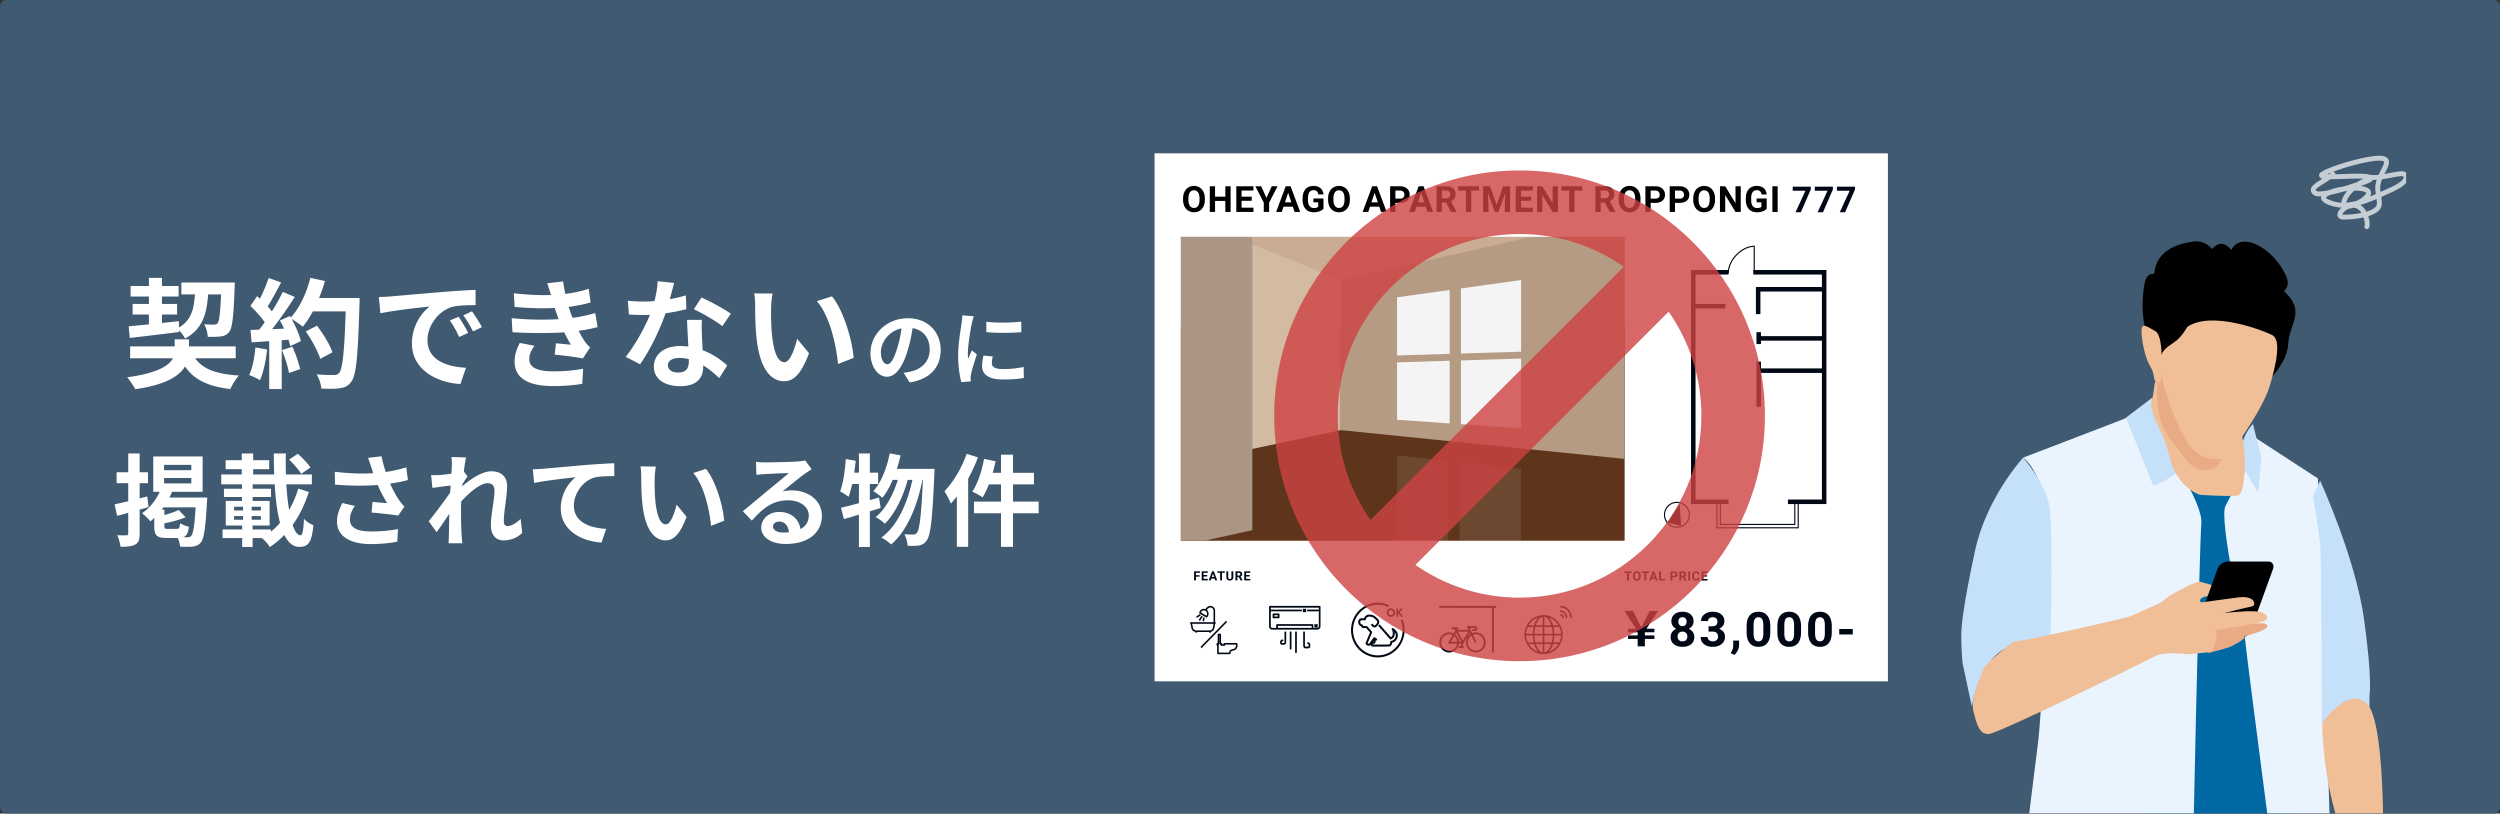 <svg width="799" height="260" fill="none" xmlns="http://www.w3.org/2000/svg"><rect width="100%" height="100%" fill="#333333" stroke="none"/><rect width="799" height="260" rx="2" fill="#3F5A71"/><path d="M41.472 108.004c4.294-.494 10.184-1.178 15.77-1.9v-.532c.76.798 1.52 1.862 1.9 2.622 5.51-2.964 6.916-7.676 7.372-14.098h4.142c-.266 6.118-.57 8.55-1.102 9.196-.342.38-.646.456-1.178.456-.57 0-1.786 0-3.154-.114.646 1.026 1.14 2.774 1.178 4.028 1.672 0 3.268 0 4.218-.152 1.102-.152 1.9-.494 2.66-1.482.988-1.254 1.368-4.902 1.71-14.022.038-.494.038-1.71.038-1.71H57.964v3.8h4.332c-.304 4.788-1.216 8.284-5.092 10.564l-.038-2.014c-1.786.19-3.61.38-5.396.57v-2.698h4.826v-3.382H51.77V94.78h5.32v-3.382h-5.32v-2.584h-4.18v2.584h-5.852v3.382h5.852v2.356h-5.206v3.382h5.206v3.154c-2.432.228-4.636.456-6.46.608l.342 3.724zm33.858 6.498v-3.8H60.396v-2.242h-4.56v2.242h-14.25v3.8h13.68c-1.254 2.394-4.902 4.75-14.63 6.08.874 1.026 2.014 2.698 2.584 3.8 9.69-1.368 14.06-4.18 15.922-7.258 2.888 4.218 7.22 6.346 14.478 7.22.608-1.33 1.748-3.268 2.736-4.332-7.106-.418-11.514-2.014-13.984-5.51H75.33zm6.308-3.458c-.304 3.192-.912 6.574-2.014 8.816.988.342 2.66 1.14 3.458 1.634 1.102-2.432 1.9-6.232 2.28-9.804l-3.724-.646zm8.474.836c.95 2.318 1.938 5.396 2.242 7.334l3.572-1.254c-.456-1.938-1.444-4.902-2.47-7.144l-3.344 1.064zm11.856-16.644c.722-1.748 1.368-3.572 1.862-5.434l-4.636-.988c-1.216 4.788-3.458 9.652-6.27 12.654l-.266-.456-3.192 1.406c.456.798.912 1.71 1.33 2.622l-3.838.152c2.47-3.078 5.13-6.954 7.258-10.298l-3.838-1.596a59.417 59.417 0 01-3.496 6.232 22.727 22.727 0 00-1.33-1.596c1.368-2.128 2.926-5.054 4.294-7.676l-3.99-1.406c-.646 1.976-1.71 4.522-2.774 6.612l-.912-.798-2.128 3.116c1.596 1.52 3.458 3.572 4.56 5.206a42.223 42.223 0 01-1.748 2.356l-2.812.114.38 3.952 5.624-.38v15.314h3.99v-15.618l2.166-.152c.228.76.418 1.444.532 2.052l3.42-1.596c-.418-1.9-1.634-4.712-2.964-7.106 1.14.684 2.812 1.824 3.572 2.508 1.14-1.368 2.204-3.04 3.23-4.902h10.488c-.418 12.958-.988 18.506-2.128 19.684-.456.494-.874.646-1.596.646-1.026 0-3.192 0-5.586-.228.836 1.292 1.444 3.268 1.52 4.56 2.204.076 4.56.114 5.928-.114 1.596-.228 2.584-.646 3.648-2.09 1.596-2.014 2.128-8.018 2.622-24.662.038-.57.038-2.09.038-2.09h-12.958zm4.294 17.366c-.798-2.394-2.964-5.89-4.94-8.512l-3.61 1.824c1.938 2.736 3.914 6.384 4.636 8.778l3.914-2.09zm14.82-17.67l.494 5.206c4.408-.95 12.16-1.786 15.732-2.166-2.584 1.938-5.662 6.27-5.662 11.742 0 8.246 7.524 12.502 15.504 13.034l1.786-5.206c-6.46-.342-12.312-2.584-12.312-8.854 0-4.522 3.458-9.424 8.056-10.64 2.014-.494 5.282-.494 7.334-.532l-.038-4.864c-2.698.114-6.84.342-10.754.684-6.954.57-13.224 1.14-16.416 1.406-.722.076-2.204.152-3.724.19zm25.498 6.308l-2.812 1.178c1.216 1.71 2.014 3.192 2.964 5.282l2.888-1.292c-.722-1.482-2.09-3.8-3.04-5.168zm4.256-1.748l-2.774 1.292c1.216 1.672 2.09 3.078 3.116 5.13l2.85-1.368c-.798-1.482-2.242-3.724-3.192-5.054zm12.692 2.204l.266 4.484c5.738.342 11.856.342 16.53.038a44.997 44.997 0 002.128 3.952c-1.14-.114-3.192-.304-4.788-.456l-.38 3.61c2.774.304 6.878.798 9.006 1.216l2.318-3.496c-.684-.646-1.216-1.216-1.71-1.938-.684-.988-1.33-2.166-1.976-3.382a50.918 50.918 0 006.08-1.178l-.76-4.484c-1.862.494-4.142 1.14-7.258 1.52-.228-.608-.456-1.178-.646-1.71-.19-.57-.38-1.178-.57-1.786a55.397 55.397 0 006.992-1.406l-.608-4.37a43.676 43.676 0 01-7.486 1.634 62.262 62.262 0 01-.684-3.99l-5.092.57c.456 1.33.836 2.546 1.216 3.762-3.496.114-7.372-.038-11.894-.57l.266 4.37c4.788.456 9.234.532 12.806.342.228.646.456 1.368.76 2.242.152.418.304.874.494 1.33-4.218.266-9.348.228-15.01-.304zm7.296 8.816l-4.712-.912c-.874 1.824-1.71 3.686-1.634 6.118.076 5.434 4.788 7.676 12.388 7.676 3.116 0 6.574-.266 9.234-.722l.266-4.826c-2.698.532-5.928.836-9.538.836-5.016 0-7.676-1.14-7.676-3.952 0-1.634.76-2.964 1.672-4.218zm44.612-20.102l-5.244-.532c-.076 1.976-.494 4.256-1.026 6.346a35.605 35.605 0 01-3.458.152c-1.406 0-3.42-.076-5.054-.266l.342 4.408c1.634.114 3.192.152 4.75.152.646 0 1.292 0 1.976-.038-1.672 4.104-4.75 9.69-7.752 13.414l4.598 2.356c3.078-4.294 6.308-10.944 8.132-16.264 2.546-.38 4.902-.874 6.65-1.33l-.152-4.408c-1.482.456-3.268.874-5.13 1.216.57-2.052 1.064-3.99 1.368-5.206zm-1.976 26.296c0-1.33 1.406-2.318 3.61-2.318 1.064 0 2.09.152 3.078.38v.76c0 2.09-.798 3.534-3.42 3.534-2.09 0-3.268-.95-3.268-2.356zm10.868-14.478h-4.75c.076 2.318.266 5.7.418 8.512-.874-.076-1.71-.152-2.622-.152-5.282 0-8.398 2.85-8.398 6.574 0 4.18 3.724 6.27 8.436 6.27 5.396 0 7.334-2.736 7.334-6.27v-.38c2.09 1.254 3.8 2.85 5.13 4.066l2.546-4.066c-1.938-1.748-4.598-3.648-7.866-4.864-.076-1.9-.19-3.724-.228-4.826-.038-1.672-.114-3.268 0-4.864zm6.536 2.014l2.698-3.99c-1.938-1.406-6.65-3.99-9.386-5.168l-2.432 3.762c2.584 1.178 6.916 3.648 9.12 5.396zM246.9 93.83l-5.852-.076c.228 1.178.304 2.812.304 3.876 0 2.318.038 6.764.418 10.26 1.064 10.184 4.674 13.946 8.854 13.946 3.04 0 5.434-2.318 7.942-8.93l-3.8-4.636c-.722 3.04-2.242 7.486-4.028 7.486-2.394 0-3.534-3.762-4.066-9.234-.228-2.736-.266-5.586-.228-8.056 0-1.064.19-3.268.456-4.636zm19 .874l-4.826 1.558c4.142 4.712 6.156 13.946 6.764 20.064l4.978-1.938c-.418-5.814-3.306-15.314-6.916-19.684zm34.742 17.144c0-5.668-4.056-10.14-10.504-10.14-6.734 0-11.934 5.122-11.934 11.128 0 4.394 2.392 7.566 5.278 7.566 2.834 0 5.07-3.224 6.63-8.476.754-2.444 1.196-4.836 1.56-7.046 3.51.598 5.46 3.276 5.46 6.864 0 3.796-2.6 6.188-5.928 6.968-.702.156-1.43.312-2.418.416l1.95 3.094c6.552-1.014 9.906-4.888 9.906-10.374zm-19.11.65c0-2.86 2.314-6.656 6.604-7.54a39.027 39.027 0 01-1.378 6.292c-1.066 3.51-2.08 5.148-3.172 5.148-1.014 0-2.054-1.274-2.054-3.9zm33.696-9.672v3.328c3.276.312 7.982.286 11.18 0V102.8c-2.808.338-7.982.468-11.18.026zm2.08 11.102l-2.99-.286c-.286 1.326-.442 2.366-.442 3.38 0 2.678 2.158 4.264 6.63 4.264 2.938 0 5.018-.182 6.708-.494l-.052-3.51c-2.288.468-4.212.676-6.526.676-2.652 0-3.64-.702-3.64-1.846 0-.702.104-1.326.312-2.184zm-6.084-12.844l-3.64-.312c-.026.832-.182 1.82-.26 2.548-.286 2.002-1.092 6.396-1.092 10.296 0 3.536.494 6.708 1.014 8.502l3.016-.208c-.026-.364-.052-.78-.052-1.066 0-.26.052-.832.13-1.222.286-1.378 1.144-4.212 1.872-6.37l-1.612-1.274c-.364.858-.78 1.768-1.17 2.652a12.544 12.544 0 01-.104-1.69c0-2.6.91-7.8 1.248-9.542.104-.468.442-1.768.65-2.314zm-264.16 57.572l-2.432.64v-4.864h2.656v-3.488h-2.656v-6.016h-3.648v6.016h-3.712v3.488h3.712v5.76a204.23 204.23 0 01-4.352.992l.8 3.68 3.552-.96v6.56c0 .48-.16.608-.544.608-.416.032-1.728.032-2.976-.032.48 1.056.96 2.688 1.056 3.712 2.208 0 3.712-.128 4.768-.768 1.024-.576 1.344-1.6 1.344-3.488v-7.616c.96-.288 1.92-.544 2.848-.832l-.416-3.392zm6.56 10.368c-.928 0-1.088-.128-1.088-.928v-.832c2.24-.448 4.8-1.12 6.784-1.952l-2.208-2.336c-1.12.576-2.848 1.152-4.576 1.632v-1.728h-.832c.192-.256.352-.48.544-.736H62.52c-.352 5.984-.8 8.512-1.44 9.152-.32.32-.608.416-1.152.416-.288 0-.768 0-1.344-.032 1.056-.416 1.536-1.376 1.792-3.328-.864-.192-2.208-.704-2.848-1.152-.096 1.568-.256 1.824-.992 1.824h-2.912zm-1.184-16.256h8.704v1.728H52.44v-1.728zm0-4.192h8.704v1.696H52.44v-1.696zm1.696 10.432c.32-.608.608-1.216.832-1.824h9.792v-11.296H48.984v11.296h2.08c-1.28 2.752-3.296 5.248-5.664 6.848.8.576 2.112 1.92 2.656 2.592.416-.32.832-.704 1.248-1.088v2.592c0 2.912.704 3.808 3.904 3.808h3.584c.416.864.704 1.984.768 2.784 1.6.064 3.104.064 4.064-.032 1.024-.16 1.824-.416 2.528-1.28 1.024-1.184 1.536-4.448 1.984-12.928.064-.448.096-1.472.096-1.472H54.136zm45.088-9.6c-.832-1.28-2.624-3.104-4.032-4.384l-2.784 1.856c1.376 1.344 3.136 3.328 3.84 4.576l2.976-2.048zm-12.64 19.808h-5.856v-1.248h5.44v-7.872H80.76v-1.248h5.856v-2.656H80.76v-1.408h7.04c.256 4.672.8 8.96 1.696 12.32a21.923 21.923 0 01-2.912 2.816v-.704zm-11.776-4.288h2.88v1.184h-2.88v-1.184zm0-2.976h2.88v1.184h-2.88v-1.184zm5.632 1.184v-1.184h2.944v1.184H80.44zm0 2.976v-1.184h2.944v1.184H80.44zm14.88-9.952c-.736 2.464-1.728 4.768-2.912 6.816-.416-2.368-.704-5.152-.896-8.192h8.16v-3.136h-8.288a117.047 117.047 0 01-.032-6.72h-3.84c0 2.272.032 4.512.128 6.72h-6.72v-1.696h5.12v-2.88h-5.12v-2.144h-3.648v2.144H72.12v2.88h5.152v1.696h-6.56v3.136h6.624v1.408h-5.76v2.656h5.76v1.248h-5.184v7.872H77.4v1.248h-6.272v2.752H77.4v2.848h3.328v-2.848h2.976c.928.768 1.984 1.92 2.528 2.88 1.696-1.12 3.232-2.432 4.64-3.872 1.184 2.4 2.752 3.808 4.8 3.808 2.816 0 3.968-1.376 4.48-6.944-.928-.352-2.208-1.152-3.008-2.016-.16 3.712-.48 5.248-1.12 5.248-.96 0-1.792-1.216-2.496-3.296 2.176-3.008 3.904-6.56 5.184-10.56l-3.392-1.056zm23.328-6.88c.192.544.384 1.216.64 1.952-3.392.224-7.488.128-12.288-.448l.064 4.096c5.472.448 9.856.416 13.664.128a42.048 42.048 0 003.008 5.792c-.992-.064-3.104-.256-4.672-.384l-.32 3.392c2.688.224 6.72.64 8.512.992l1.984-2.88c-.576-.64-1.184-1.344-1.728-2.144-.8-1.152-1.92-3.136-2.848-5.216 2.016-.288 4.064-.672 5.696-1.152l-.512-4.032a48.189 48.189 0 01-6.56 1.472 37.423 37.423 0 01-1.344-5.024l-4.32.512c.416 1.056.768 2.208 1.024 2.944zm-5.248 12.416l-4-.928c-1.088 2.176-1.696 4-1.696 5.952 0 4.608 4.128 7.136 10.656 7.168 3.904 0 6.784-.416 8.608-.768l.224-4.032c-2.272.448-5.088.768-8.576.768-4.384 0-6.784-1.152-6.784-3.84 0-1.408.544-2.816 1.568-4.32zm31.008-12.768c0 .352-.064 1.248-.128 2.464-1.376.192-2.784.352-3.712.416-1.12.064-1.856.064-2.784.032l.416 4.096c1.792-.256 4.256-.576 5.824-.768a50.609 50.609 0 01-.16 2.272c-1.824 2.688-5.024 6.912-6.848 9.152l2.528 3.488c1.12-1.504 2.688-3.84 4.032-5.856a465.53 465.53 0 01-.128 7.04c0 .512-.032 1.632-.096 2.368h4.416a41.336 41.336 0 01-.224-2.464c-.192-3.008-.192-5.696-.192-8.32 0-.832.032-1.696.064-2.592 2.624-2.88 6.08-5.824 8.448-5.824 1.344 0 2.176.8 2.176 2.368 0 2.912-1.152 7.616-1.152 11.072 0 3.104 1.6 4.832 4 4.832 2.592 0 4.544-.992 6.016-2.368l-.512-4.512c-1.472 1.472-2.976 2.304-4.16 2.304-.8 0-1.216-.608-1.216-1.44 0-3.296 1.056-8 1.056-11.328 0-2.688-1.568-4.736-5.024-4.736-3.104 0-6.784 2.592-9.312 4.8.032-.256.032-.48.064-.704.544-.832 1.184-1.888 1.632-2.464l-1.184-1.536c.224-1.984.512-3.616.704-4.512l-4.672-.16c.16.992.128 1.952.128 2.88zm25.88 1.056l.416 4.384c3.712-.8 10.24-1.504 13.248-1.824-2.144 1.632-4.736 5.28-4.736 9.888 0 6.912 6.336 10.528 13.024 10.976l1.504-4.384c-5.408-.288-10.336-2.208-10.336-7.456 0-3.808 2.88-7.968 6.752-8.992 1.696-.384 4.448-.384 6.176-.416l-.032-4.096c-2.24.064-5.76.288-9.056.544-5.856.512-11.136.992-13.792 1.216-.64.064-1.888.128-3.168.16zm39.328-.864l-4.928-.064c.192.992.256 2.368.256 3.264 0 1.952.032 5.696.352 8.64.896 8.576 3.936 11.744 7.456 11.744 2.56 0 4.576-1.952 6.688-7.52l-3.2-3.904c-.608 2.56-1.888 6.304-3.392 6.304-2.016 0-2.976-3.168-3.424-7.776-.192-2.304-.224-4.704-.192-6.784 0-.896.16-2.752.384-3.904zm16 .736l-4.064 1.312c3.488 3.968 5.184 11.744 5.696 16.896l4.192-1.632c-.352-4.896-2.784-12.896-5.824-16.576zm21.44 18.368c0-.8.768-1.536 1.984-1.536 1.728 0 2.912 1.344 3.104 3.424-.576.064-1.184.096-1.856.096-1.92 0-3.232-.8-3.232-1.984zm-5.44-20.608l.128 4.16c.736-.096 1.76-.192 2.624-.256 1.696-.096 6.112-.288 7.744-.32-1.568 1.376-4.896 4.064-6.688 5.536-1.888 1.568-5.76 4.832-8.032 6.656l2.912 3.008c3.424-3.904 6.624-6.496 11.52-6.496 3.776 0 6.656 1.952 6.656 4.832 0 1.952-.896 3.424-2.656 4.352-.448-3.04-2.848-5.472-6.816-5.472-3.392 0-5.728 2.4-5.728 4.992 0 3.2 3.36 5.248 7.808 5.248 7.744 0 11.584-4 11.584-9.056 0-4.672-4.128-8.064-9.568-8.064a12.5 12.5 0 00-3.04.352c2.016-1.6 5.376-4.416 7.104-5.632.736-.544 1.504-.992 2.24-1.472l-2.08-2.848c-.384.128-1.12.224-2.432.352-1.824.16-8.672.288-10.368.288-.896 0-2.016-.032-2.912-.16zm39.328 11.392l-2.944.832v-5.152h2.656v-3.616H278v-6.144h-3.488v6.144h-1.504c.192-1.28.352-2.528.48-3.808l-3.168-.544c-.288 3.776-.832 7.776-1.824 10.304.704.416 2.112 1.28 2.688 1.76.448-1.152.832-2.528 1.184-4.096h2.144v6.112c-2.176.608-4.128 1.12-5.728 1.472l.928 3.616c1.472-.384 3.072-.896 4.8-1.408v10.336H278v-11.392c1.184-.352 2.304-.736 3.456-1.056l-.512-3.36zm5.696-9.152c.448-1.408.864-2.848 1.184-4.32l-3.456-.64c-.96 4.704-2.72 9.28-5.248 12.064.768.48 2.272 1.536 2.88 2.144 1.248-1.536 2.368-3.52 3.296-5.728h1.632c-1.408 4.64-3.904 9.376-7.072 11.872.992.544 2.208 1.408 2.912 2.144 3.232-3.072 5.92-8.8 7.328-14.016h1.504c-1.6 7.488-4.8 14.752-9.92 18.432 1.056.544 2.368 1.472 3.104 2.208 5.152-4.256 8.448-12.576 10.016-20.64h.16c-.512 11.488-1.088 15.84-1.888 16.864-.384.48-.704.608-1.184.608-.608 0-1.664 0-2.848-.128.576 1.056.96 2.624 1.056 3.712 1.376.064 2.72.064 3.616-.096 1.056-.224 1.76-.576 2.496-1.664 1.216-1.6 1.792-6.816 2.4-21.088.032-.448.064-1.728.064-1.728H286.64zm22.304-4.832c-1.568 4.544-4.288 9.088-7.104 11.968.64.96 1.696 3.008 2.048 3.968.64-.704 1.28-1.504 1.92-2.304v16.096h3.616v-21.76a54.21 54.21 0 003.136-6.816l-3.616-1.152zm23.008 15.296h-8.192v-5.504h6.688v-3.712h-6.688v-5.792h-3.84v5.792h-2.656c.352-1.216.672-2.432.928-3.68l-3.68-.768c-.736 3.904-2.048 7.968-3.776 10.464.928.416 2.592 1.312 3.296 1.824.704-1.12 1.408-2.56 1.984-4.128h3.904v5.504h-8.64v3.712h8.64v10.752h3.84v-10.752h8.192v-3.712z" fill="#fff"/><g clip-path="url(#clip0)"><path d="M369 49h234.375v168.75H369V49z" fill="#fff"/><path d="M523.401 206.577h2.298v-2.364h3.054v-1.135h-3.054v-.998h3.054v-1.136h-2.55l3.715-5.694h-2.676l-1.417 2.763c-.551 1.12-.756 1.565-1.212 2.394h-.079c-.425-.829-.63-1.228-1.212-2.394l-1.433-2.763h-2.723l3.699 5.694h-2.534v1.136h3.07v.998h-3.07v1.135h3.07v2.364zM541.264 198.566c0 .529-.136.999-.408 1.409a2.897 2.897 0 01-1.122.981 3.22 3.22 0 011.292 1.057c.317.445.476.969.476 1.574 0 .969-.338 1.736-1.015 2.301-.676.559-1.596.839-2.759.839-1.163 0-2.086-.282-2.767-.847-.682-.564-1.023-1.329-1.023-2.293 0-.605.159-1.132.477-1.581.318-.45.746-.8 1.284-1.05a2.907 2.907 0 01-1.123-.981 2.532 2.532 0 01-.399-1.409c0-.93.317-1.669.953-2.219.635-.554 1.499-.832 2.59-.832 1.087 0 1.948.275 2.583.825.641.544.961 1.286.961 2.226zm-1.991 4.863c0-.474-.141-.854-.423-1.139-.282-.284-.661-.427-1.137-.427-.472 0-.849.143-1.13.427-.282.28-.423.66-.423 1.139 0 .465.138.84.415 1.125.277.284.661.427 1.153.427.482 0 .858-.138 1.13-.412.277-.275.415-.655.415-1.14zm-.231-4.758c0-.425-.115-.765-.346-1.02-.23-.259-.556-.389-.976-.389-.415 0-.738.125-.968.374-.231.25-.346.595-.346 1.035 0 .434.115.784.346 1.049.23.265.556.397.976.397.42 0 .743-.132.968-.397.231-.265.346-.615.346-1.049zM546.056 200.162h1.183c.564 0 .982-.137 1.253-.412.272-.275.408-.64.408-1.094 0-.44-.136-.782-.408-1.027-.266-.245-.635-.367-1.107-.367-.425 0-.781.115-1.068.344a1.07 1.07 0 00-.43.885h-2.222c0-.57.156-1.079.469-1.529.318-.455.758-.81 1.322-1.064a4.534 4.534 0 011.876-.383c1.183 0 2.111.278 2.782.832.672.55 1.007 1.309 1.007 2.279 0 .499-.156.959-.469 1.379a3.022 3.022 0 01-1.23.966c.631.22 1.1.55 1.407.99.313.439.469.959.469 1.558 0 .97-.364 1.747-1.091 2.331-.723.585-1.681.877-2.875.877-1.117 0-2.032-.287-2.744-.862-.708-.574-1.061-1.334-1.061-2.278h2.221c0 .41.157.744.469 1.004.318.26.707.39 1.168.39.528 0 .941-.135 1.238-.405.302-.275.454-.637.454-1.087 0-1.089-.615-1.633-1.845-1.633h-1.176v-1.694zM554.291 209.313l-1.16-.593.276-.487c.344-.609.52-1.216.531-1.821v-1.679h1.875l-.008 1.499c-.005.555-.148 1.115-.43 1.679a4.315 4.315 0 01-1.084 1.402zM565.786 202.066c0 1.508-.32 2.663-.961 3.462-.641.799-1.578 1.199-2.813 1.199-1.22 0-2.153-.392-2.798-1.177-.646-.784-.976-1.908-.992-3.372v-2.009c0-1.523.323-2.68.969-3.469.651-.79 1.586-1.185 2.805-1.185 1.22 0 2.153.393 2.798 1.177.646.779.976 1.901.992 3.365v2.009zm-2.222-2.204c0-.904-.128-1.561-.384-1.971-.251-.415-.646-.622-1.184-.622-.522 0-.909.198-1.16.592-.246.39-.377 1.002-.392 1.836v2.653c0 .89.123 1.552.369 1.986.251.43.65.645 1.199.645.543 0 .935-.208 1.176-.622.241-.415.366-1.049.376-1.904v-2.593zM575.613 202.066c0 1.508-.321 2.663-.961 3.462-.641.799-1.579 1.199-2.814 1.199-1.219 0-2.152-.392-2.798-1.177-.645-.784-.976-1.908-.991-3.372v-2.009c0-1.523.323-2.68.968-3.469.651-.79 1.586-1.185 2.806-1.185s2.152.393 2.798 1.177c.646.779.976 1.901.992 3.365v2.009zm-2.222-2.204c0-.904-.128-1.561-.384-1.971-.251-.415-.646-.622-1.184-.622-.523 0-.91.198-1.161.592-.246.39-.376 1.002-.392 1.836v2.653c0 .89.123 1.552.369 1.986.251.43.651.645 1.199.645.544 0 .936-.208 1.176-.622.241-.415.367-1.049.377-1.904v-2.593zM585.439 202.066c0 1.508-.32 2.663-.961 3.462-.64.799-1.578 1.199-2.813 1.199-1.22 0-2.152-.392-2.798-1.177-.646-.784-.976-1.908-.992-3.372v-2.009c0-1.523.323-2.68.969-3.469.651-.79 1.586-1.185 2.806-1.185 1.219 0 2.152.393 2.798 1.177.645.779.976 1.901.991 3.365v2.009zm-2.221-2.204c0-.904-.128-1.561-.385-1.971-.251-.415-.645-.622-1.183-.622-.523 0-.91.198-1.161.592-.246.39-.377 1.002-.392 1.836v2.653c0 .89.123 1.552.369 1.986.251.43.651.645 1.199.645.543 0 .935-.208 1.176-.622.241-.415.366-1.049.377-1.904v-2.593zM592.145 202.777h-4.328v-1.746h4.328v1.746zM521.522 183.117h-.886v2.415h-.596v-2.415h-.874v-.483h2.356v.483zM524.387 184.148c0 .286-.05.536-.151.751a1.138 1.138 0 01-1.077.672 1.149 1.149 0 01-1.078-.666 1.71 1.71 0 01-.157-.741v-.143c0-.285.051-.536.153-.753a1.144 1.144 0 011.079-.674c.241 0 .454.058.641.175.188.115.333.282.435.499.103.217.155.467.155.751v.129zm-.604-.131c0-.304-.054-.535-.163-.693a.529.529 0 00-.464-.237c-.2 0-.355.079-.463.235-.109.155-.164.384-.165.685v.141c0 .296.054.526.163.689a.529.529 0 00.468.245c.2 0 .354-.079.461-.235.108-.158.162-.388.163-.689v-.141zM527.03 183.117h-.886v2.415h-.596v-2.415h-.874v-.483h2.356v.483zM528.969 184.934h-1.045l-.198.598h-.634l1.077-2.898h.552l1.083 2.898h-.634l-.201-.598zm-.884-.483h.723l-.363-1.085-.36 1.085zM530.873 185.052h1.265v.48h-1.861v-2.898h.596v2.418zM534.498 184.51v1.022h-.596v-2.898h1.128c.217 0 .408.039.572.119a.88.88 0 01.382.34.95.95 0 01.133.5c0 .284-.098.508-.292.673-.194.163-.462.244-.805.244h-.522zm0-.483h.532c.158 0 .278-.037.36-.112.083-.074.125-.18.125-.318a.479.479 0 00-.125-.344.469.469 0 00-.346-.136h-.546v.91zM537.802 184.471h-.475v1.061h-.596v-2.898h1.075c.342 0 .605.076.791.228.185.153.278.369.278.647a.895.895 0 01-.129.496.87.87 0 01-.388.314l.626 1.185v.028h-.64l-.542-1.061zm-.475-.484h.481c.15 0 .266-.038.348-.113a.414.414 0 00.123-.317.435.435 0 00-.117-.322c-.077-.079-.196-.118-.356-.118h-.479v.87zM540.167 185.532h-.596v-2.898h.596v2.898zM543.195 184.566c-.023.312-.138.558-.346.737-.206.179-.479.268-.818.268-.371 0-.663-.124-.876-.374-.212-.251-.318-.594-.318-1.031v-.177c0-.279.049-.524.147-.736a1.1 1.1 0 01.419-.488c.183-.114.395-.171.636-.171.333 0 .602.089.806.268.204.18.322.431.354.755h-.596c-.015-.187-.067-.323-.157-.406-.089-.085-.225-.128-.407-.128-.199 0-.348.072-.447.215-.098.142-.149.363-.151.663v.219c0 .313.047.542.141.687.095.144.245.217.449.217.184 0 .321-.042.411-.126.091-.085.144-.215.157-.392h.596zM545.53 184.276h-1.145v.776h1.343v.48h-1.939v-2.898h1.935v.483h-1.339v.691h1.145v.468zM383.37 184.307h-1.144v1.185h-.596v-2.898h1.883v.483h-1.287v.749h1.144v.481zM385.802 184.236h-1.144v.776h1.343v.48h-1.939v-2.898h1.935v.483h-1.339v.691h1.144v.468zM388.187 184.895h-1.045l-.199.597h-.634l1.077-2.898h.552l1.083 2.898h-.634l-.2-.597zm-.884-.484h.723l-.364-1.085-.359 1.085zM391.433 183.077h-.886v2.415h-.596v-2.415h-.874v-.483h2.356v.483zM394.167 182.594v1.909c0 .317-.099.567-.298.752-.197.184-.467.277-.81.277-.338 0-.606-.09-.805-.269-.198-.179-.3-.425-.304-.739v-1.93h.596v1.913c0 .189.045.328.135.415.092.087.218.13.378.13.335 0 .505-.177.51-.53v-1.928h.598zM395.93 184.431h-.475v1.061h-.596v-2.898h1.075c.342 0 .605.076.791.229.185.152.278.368.278.647a.894.894 0 01-.129.495.879.879 0 01-.388.315l.626 1.184v.028h-.64l-.542-1.061zm-.475-.484h.481c.15 0 .265-.038.348-.113a.414.414 0 00.123-.317.436.436 0 00-.117-.322c-.077-.078-.196-.118-.356-.118h-.479v.87zM399.401 184.236h-1.144v.776h1.343v.48h-1.939v-2.898h1.935v.483h-1.339v.691h1.144v.468zM395.417 205.584a.25.25 0 00-.183-.081h-3.946a.248.248 0 00-.178.076.26.26 0 00-.074.182v.153h-.433v-.153a.259.259 0 00-.073-.182.25.25 0 00-.179-.076h-.105v-2.705a.259.259 0 00-.074-.182.249.249 0 00-.178-.075h-.58a.249.249 0 00-.178.075.259.259 0 00-.074.182v2.705h-.105a.246.246 0 00-.178.076.26.26 0 00-.074.182v.41c0 .06.02.118.057.164a.248.248 0 00.146.088v2.401c0 .068.026.133.074.182a.249.249 0 00.178.075h3.786a.25.25 0 00.18-.078.258.258 0 00.072-.186c0-.005-.004-.51.301-.702.158-.087.33-.147.508-.177.347-.053.673-.204.941-.435.305-.335.47-.777.46-1.234a1.16 1.16 0 00-.091-.685zm-.705 1.535a1.402 1.402 0 01-.716.317 2.015 2.015 0 00-.661.241 1.256 1.256 0 00-.52.889h-3.303v-2.395a.254.254 0 00-.053-.157.258.258 0 00.207-.253v-2.705h.076v2.705c0 .068.027.133.074.182a.249.249 0 00.178.075h.105v.153a.26.26 0 00.074.182.248.248 0 00.178.076h.937a.25.25 0 00.179-.076.259.259 0 00.073-.182v-.153h3.465c.045.392-.06.786-.293 1.101zM386.512 201.986v.226h.504v-.266c.27-.078.514-.229.709-.436.399-.408.553-1.583.604-2.134h.201v-.514h-.181l-.002-3.793c-.033-.38-.2-.734-.471-.997a1.517 1.517 0 00-.998-.431c-.331.008-.654.11-.932.294a1.826 1.826 0 00-.644.748 1.305 1.305 0 00-.161-.062 1.519 1.519 0 00-1.173.185 1.542 1.542 0 00-.444.419c-.12.169-.205.36-.252.562l-.041.182 2.393 1.464.138-.128a1.584 1.584 0 00.507-1.186 1.592 1.592 0 00-.534-1.173 1.324 1.324 0 011.143-.791c.825 0 .964.943.967.948v3.759h-7.455v.514h.109l.312 1.521c.084.34.296.632.589.813.212.128.446.214.689.254v.248h.504v-.225l3.919-.001zm-.78-5.583c-.036.139-.098.27-.184.383l-1.731-1.058c.098-.245.285-.442.521-.551a.992.992 0 01.749-.036c.245.087.448.266.568.5.12.235.148.507.077.762zm-4.428 4.391l-.29-1.418h6.809c-.069.678-.233 1.545-.455 1.77a.931.931 0 01-.671.327h-4.38a1.439 1.439 0 01-.658-.205.81.81 0 01-.355-.474z" fill="#000815"/><path d="M382.262 197.07l1.223-.836.28.428-1.223.836-.28-.428zM383.083 198.154l.919-1.367.416.292-.92 1.367-.415-.292zM384.334 198.484l.188-1.176.497.083-.188 1.176-.497-.083zM383.657 206.764l8.182-8.356.356.363-8.182 8.357-.356-.364zM478.132 193.66l-18.14-.019-.001.617 16.844.019-.013 14.261.605.001.013-14.262.69.001.002-.618z" fill="#000815"/><path d="M471.671 202.107c-.396.002-.789.08-1.157.23l-.809-1.617 1.586-.001a.441.441 0 01.261.058c.007.006.024.021.024.08a.188.188 0 01-.191.212h-.859v.607h.869a.774.774 0 00.557-.244.798.798 0 00.221-.575.692.692 0 00-.219-.529.981.981 0 00-.691-.215h-2.532l.582 1.164h-3.677l-.092-.171h.538v-.607h-2.138v.607h.919l.248.462-.534.892a3.082 3.082 0 00-1.409-.352 3.128 3.128 0 00-1.721.507c-.513.334-.92.812-1.172 1.376a3.247 3.247 0 00.506 3.453c.403.464.93.801 1.517.968a3.112 3.112 0 001.791-.025 3.154 3.154 0 001.49-1.01c.39-.475.637-1.056.711-1.671h.795l-.293.803h-.481v.607h1.424v-.607h-.306l.371-1.015 1.973-3.298.21.418a3.192 3.192 0 00-1.321 1.792 3.246 3.246 0 00.157 2.232 3.18 3.18 0 001.559 1.582c.69.319 1.47.375 2.197.157a3.161 3.161 0 001.761-1.345 3.244 3.244 0 00.463-2.188 3.218 3.218 0 00-1.061-1.962 3.124 3.124 0 00-2.067-.774v-.001zm-8.503 5.817c-.68 0-1.332-.275-1.812-.763a2.626 2.626 0 01-.751-1.842c0-.69.27-1.353.751-1.841a2.538 2.538 0 011.812-.763c.381.002.757.092 1.1.262l-1.356 2.268a.31.31 0 00-.005.306.298.298 0 00.261.155h2.524a2.603 2.603 0 01-.858 1.584 2.535 2.535 0 01-1.666.634zm.531-2.825l1.073-1.794a2.578 2.578 0 01.936 1.794h-2.009zm2.607 0a3.223 3.223 0 00-1.222-2.316l.358-.598 1.563 2.914h-.699zm1.215-.309l-1.56-2.906h3.299l-1.739 2.906zm4.15 3.134c-.55 0-1.086-.18-1.527-.513a2.601 2.601 0 01-.926-1.337 2.638 2.638 0 01.042-1.634 2.6 2.6 0 01.992-1.287l1.153 2.304.532-.275-1.149-2.298c.282-.109.581-.167.883-.169a2.525 2.525 0 011.812.763 2.634 2.634 0 010 3.683 2.54 2.54 0 01-1.812.763zM421.765 193.641h-15.899a.268.268 0 00-.194.082.282.282 0 00-.08.198v6.254c0 .278.109.545.302.742.192.197.454.308.727.309h14.389c.273-.001.534-.112.727-.309.193-.197.302-.464.302-.742v-6.254a.282.282 0 00-.08-.198.272.272 0 00-.194-.082zm-13.356 7.025v-.631h10.796v.631h-10.796zm12.601 0h-1.257v-.911a.286.286 0 00-.08-.198.272.272 0 00-.194-.082h-11.344a.272.272 0 00-.194.082.286.286 0 00-.08.198v.911h-1.24a.48.48 0 01-.34-.144.497.497 0 01-.141-.347v-4.794h9.934v-.559h-9.934v-.621h15.351v.621h-3.717v.56h3.717v4.793a.483.483 0 01-.481.491z" fill="#000815"/><path d="M417.448 194.565h-1.052v1.073h1.052v-1.073zM421.137 199.484h-1.051v1.073h1.051v-1.073zM408.652 196.061h-1.649a.278.278 0 00-.274.279v.986c0 .074.028.145.08.198a.272.272 0 00.194.082h1.649c.073 0 .143-.03.194-.082a.283.283 0 00.081-.198v-.986a.278.278 0 00-.275-.279zm-.274.985h-1.101v-.426h1.101v.426zM410.794 201.802a.279.279 0 00-.274.28l.003 3.216c-.001.008-.031.209-.19.209h-.62a.39.39 0 01-.071-.277c0-.24.234-.291.303-.3a.281.281 0 00.241-.311.279.279 0 00-.102-.187.266.266 0 00-.202-.059.85.85 0 00-.556.273.888.888 0 00-.232.584c0 .596.332.805.568.837h.671a.757.757 0 00.505-.221.785.785 0 00.23-.509v-3.255a.278.278 0 00-.274-.28zM418.032 205.269a.276.276 0 00-.274.28c0 .074.029.146.08.198a.272.272 0 00.194.082c.138 0 .192.189.187.177l.005.571a.343.343 0 01-.133.086h-.884c-.057 0-.139-.17-.159-.255v-4.326a.282.282 0 00-.08-.198.268.268 0 00-.388 0 .282.282 0 00-.08.198l.004 4.374c.048.285.251.767.703.767h.93a.692.692 0 00.452-.225.713.713 0 00.179-.398l-.005-.651a.801.801 0 00-.246-.473.777.777 0 00-.485-.207zM414.198 201.802a.27.27 0 00-.194.082.282.282 0 00-.08.198v6.367c0 .074.029.146.08.198a.27.27 0 00.388 0 .284.284 0 00.08-.198v-6.367a.282.282 0 00-.08-.198.27.27 0 00-.194-.082zM412.476 201.802a.272.272 0 00-.194.082.282.282 0 00-.08.198v5.239c0 .075.029.146.08.198a.272.272 0 00.388 0 .278.278 0 00.08-.198v-5.239a.278.278 0 00-.274-.28zM440.088 206.655c-.773 0-1.387-.005-1.482-.019a.58.58 0 01-.507-.535.976.976 0 01-1.165.141.8.8 0 01-.485-.591.877.877 0 01.033-.349.87.87 0 01.169-.305l1.199-2.88-1.22-1.378h-.852a.718.718 0 01-.468-.145.749.749 0 01-.274-.414l-.216-.088a1.51 1.51 0 01-.579-.624 1.545 1.545 0 01-.155-.846 1.21 1.21 0 01.262-.627c.145-.178.338-.31.555-.379a.3.3 0 01.111-.021h.961c.111-.365.342-.681.653-.893a1.608 1.608 0 011.058-.276c.429-.007.854.08 1.247.255.393.176.745.435 1.031.761.405.267.7.678.826 1.154a1.289 1.289 0 01-.254 1c-.696.949-1.132 1.044-1.575.893a2.548 2.548 0 01-.841-.815l.508-.389c.152.223.334.422.541.592.105.036.295.1.86-.67a.622.622 0 00.137-.492 1.417 1.417 0 00-.586-.754.348.348 0 01-.086-.081 2.332 2.332 0 00-.816-.608 2.29 2.29 0 00-.992-.198c-1.032 0-1.127.781-1.134.87a.332.332 0 01-.101.212.314.314 0 01-.216.087h-1.156c-.119.059-.358.207-.358.378 0 .425.14.79.334.869l.382.156a.327.327 0 01.2.301c.005.144.09.144.141.144h.992a.314.314 0 01.236.106l1.45 1.638a.326.326 0 01.057.344l-1.298 3.12a.32.32 0 01-.068.102.268.268 0 00-.071.146c.002.012.032.059.142.115a.345.345 0 00.405 0 .358.358 0 00.096-.109l1.238-1.742a.313.313 0 01.425-.084l.611.39a.327.327 0 01.049.511.314.314 0 01-.172.084.29.29 0 00-.154.082.292.292 0 00-.078.159l-.067.448a.326.326 0 01-.296.274c-.218.013-.469.101-.498.175a.685.685 0 00-.042.145c.443.02 3.085.008 4.733-.004.276.022.659-.041.714-.198.081-.209.131-.428.15-.651a.336.336 0 01.087-.218.314.314 0 01.207-.102c.338-.055.653-.209.906-.444.253-.235.433-.54.518-.878a1.564 1.564 0 00-.307-1.444c.023.21.028.421.016.631a1.94 1.94 0 01-.363 1.015 1.87 1.87 0 01-.846.648.309.309 0 01-.339-.091l-3.741-4.268.473-.432 3.582 4.087a1.21 1.21 0 00.425-.419c.105-.174.165-.372.176-.576a2.524 2.524 0 00-.286-1.425.324.324 0 01-.054-.207.324.324 0 01.083-.196.314.314 0 01.391-.061c.08.048 1.945 1.177 1.394 2.935a2.46 2.46 0 01-.631 1.097 2.4 2.4 0 01-1.086.626 3.756 3.756 0 01-.157.591c-.243.695-1.223.636-1.335.627-.636.006-2.18.017-3.357.017zm-1.074-1.822l-.19.269c.054-.017.107-.03.156-.039l.031-.208.003-.022zM445.862 195.783a1.364 1.364 0 01-.391.963 1.364 1.364 0 01-.427.29 1.353 1.353 0 01-1.049 0 1.364 1.364 0 01-.427-.29 1.358 1.358 0 01-.391-.963c0-.183.036-.363.105-.532a1.343 1.343 0 011.762-.721 1.343 1.343 0 01.713.721c.07.168.106.349.105.532zm-.565 0a.844.844 0 00-.226-.577.77.77 0 00-1.269.259.863.863 0 000 .636.776.776 0 00.717.495.77.77 0 00.717-.495.844.844 0 00.061-.318zM446.855 195.509l.866-1.037h.66l-1.056 1.235 1.13 1.386h-.694l-.788-1.008-.118.135v.873h-.553v-2.621h.553v1.037z" fill="#000815"/><path d="M440.352 210.115a8.419 8.419 0 01-3.703-.862 8.597 8.597 0 01-2.975-2.411 8.826 8.826 0 01-1.661-3.488 8.921 8.921 0 01-.023-3.879 8.85 8.85 0 011.621-3.508 8.602 8.602 0 012.946-2.447 8.414 8.414 0 017.406-.095l-.267.588a7.775 7.775 0 00-5.365-.482 7.926 7.926 0 00-4.428 3.13 8.221 8.221 0 00-1.447 5.298 8.175 8.175 0 002.202 5.019 7.859 7.859 0 004.834 2.424 7.794 7.794 0 005.234-1.29 8.08 8.08 0 003.219-4.41 8.25 8.25 0 00-.282-5.492l.584-.253a8.928 8.928 0 01-.755 8.242 8.644 8.644 0 01-3.088 2.874 8.44 8.44 0 01-4.052 1.042zM493.319 196.584a6.015 6.015 0 00-3.392 1.051 6.21 6.21 0 00-2.249 2.798 6.358 6.358 0 00-.347 3.603 6.277 6.277 0 001.67 3.193 6.073 6.073 0 003.126 1.707 5.993 5.993 0 003.528-.355 6.137 6.137 0 002.74-2.297 6.328 6.328 0 001.029-3.464 6.314 6.314 0 00-1.79-4.407 6.047 6.047 0 00-4.315-1.829zm4.779 3.269h-1.752a5.847 5.847 0 00-1.347-2.49 5.646 5.646 0 013.099 2.49zm-10.367 3.225h2.167c.013.762.106 1.521.277 2.263h-1.876a5.762 5.762 0 01-.568-2.263zm5.831-3.225v-2.728c.934.159 1.757 1.222 2.237 2.728h-2.237zm2.383.515c.177.718.274 1.454.29 2.194h-2.673v-2.194h2.383zm-2.887-3.242v2.727h-2.22c.477-1.497 1.292-2.557 2.22-2.727zm0 3.242v2.194h-2.655c.015-.74.112-1.476.289-2.194h2.366zm-3.16 2.194h-2.167a5.76 5.76 0 01.535-2.194h1.891a10.94 10.94 0 00-.259 2.194zm.505.516h2.655v2.263h-2.348a10.035 10.035 0 01-.307-2.263zm2.655 2.779v2.656c-.913-.167-1.718-1.197-2.198-2.656h2.198zm.504 2.658v-2.658h2.215c-.483 1.469-1.295 2.501-2.215 2.658zm0-3.174v-2.263h2.673a10.035 10.035 0 01-.307 2.263h-2.366zm3.177-2.263h2.168a5.763 5.763 0 01-.569 2.263h-1.876a10.91 10.91 0 00.277-2.263zm0-.516a10.94 10.94 0 00-.259-2.194h1.891c.321.687.503 1.434.536 2.194h-2.168zm-5.101-5.199a5.845 5.845 0 00-1.346 2.49h-1.753a5.646 5.646 0 013.099-2.49zm-3.057 8.494h1.732a5.791 5.791 0 001.325 2.419 5.643 5.643 0 01-3.057-2.419zm6.418 2.419a5.793 5.793 0 001.326-2.419h1.731a5.64 5.64 0 01-3.057 2.419zM498.692 193.641l-.084.004.084.511a3.1 3.1 0 012.21.936c.586.599.916 1.411.917 2.257 0 .03-.003.059-.005.088l-.003.064.504.024.003-.053c.003-.04.005-.082.005-.123a3.752 3.752 0 00-1.065-2.621 3.596 3.596 0 00-2.566-1.087z" fill="#000815"/><path d="M498.694 195.104l-.086.004.086.511c.449 0 .88.182 1.198.507a1.755 1.755 0 01.489 1.366l.503.041a2.27 2.27 0 00-.636-1.771 2.175 2.175 0 00-1.554-.658zM498.701 196.252a.793.793 0 00-.098.009l.098.506a.559.559 0 01.442.213.58.58 0 01.117.484l.495.1a1.115 1.115 0 00-.222-.911 1.069 1.069 0 00-.832-.401z" fill="#000815"/><g clip-path="url(#clip1)"><path fill="#855F40" d="M377.421 75.719h141.748v97.03H377.421z"/><path d="M377.421 75.719h141.748v97.031H377.421V75.719z" fill="#CAAC94"/><path d="M377.421 104.387h141.748v68.363H377.421v-68.363z" fill="#5E351B"/><path d="M520.97 146.838l-92.497-9.372V89.502l92.497-20.95v78.286z" fill="#B69B84"/><path d="M428.475 89.501l-28.83-11.577-4.805 66.709 33.635-7.167V89.501z" fill="#D3BBA2"/><path fill-rule="evenodd" clip-rule="evenodd" d="M466.916 135.578l19.221 1.337V89.502l-19.221 2.673v43.403zm-3.604-42.902l-16.816 2.34v39.142l16.816 1.17V92.676z" fill="#F4F4F4"/><path opacity=".1" fill-rule="evenodd" clip-rule="evenodd" d="M462.842 182.093l-16.345.898v-37.46l16.345 1.796v34.766zm3.604-34.37l19.692 2.164v30.926l-19.692 1.082v-34.172z" fill="#F4F4F4"/><path fill-rule="evenodd" clip-rule="evenodd" d="M495.181 114.31l-53.456 1.654-.08-2.204 53.455-1.654.081 2.204z" fill="#B69B84"/><path d="M377.421 75.719h22.824v93.723l-15.015 3.308h-7.809V75.719z" fill="#AB9685"/></g><path fill-rule="evenodd" clip-rule="evenodd" d="M540.454 86.3h11.957v1.445h-10.514v71.905h10.514v1.446h-11.957V86.3zm41.831 1.445h-21.923V86.3h23.365v74.796h-12.302v-1.446h10.86V87.745z" fill="#000815"/><path fill-rule="evenodd" clip-rule="evenodd" d="M540.987 97.14h10.458v1.446h-10.458V97.14zM548.563 160.373h.361v8.13h25.603v-8.13h.361v8.491h-26.325v-8.491z" fill="#000815"/><path fill-rule="evenodd" clip-rule="evenodd" d="M549.641 160.373h.36v7.046h23.44v-7.046h.361v7.407h-24.161v-7.407zM554.927 81.248c1.616-1.633 3.733-2.717 5.716-2.717h.181v8.853h-.361v-8.488c-1.81.063-3.76 1.07-5.28 2.607-1.569 1.585-2.653 3.71-2.653 5.88h-.361c0-2.288 1.14-4.5 2.758-6.135zM561.184 91.72h21.637v1.445h-20.194v7.227h-1.443V91.72zM561.36 109.968v-3.794h1.443v3.794h-1.443zM561.36 130.022v-14.454h1.443v14.454h-1.443z" fill="#000815"/><path fill-rule="evenodd" clip-rule="evenodd" d="M582.645 108.883h-20.374v-1.445h20.374v1.445zM583.006 119.181h-20.735v-1.446h20.735v1.446zM535.942 168.322a3.79 3.79 0 003.786-3.794 3.79 3.79 0 00-3.786-3.794 3.79 3.79 0 00-3.786 3.794 3.79 3.79 0 003.786 3.794zm0 .362a4.152 4.152 0 004.147-4.156 4.151 4.151 0 00-4.147-4.155 4.151 4.151 0 00-4.147 4.155 4.152 4.152 0 004.147 4.156z" fill="#000815"/><path d="M536.815 160.994l.46 7.105-4.238-1.075 3.778-6.03z" fill="#000815"/><path d="M385.076 63.818c0 .807-.142 1.514-.427 2.122a3.212 3.212 0 01-1.224 1.407c-.528.33-1.135.495-1.82.495-.678 0-1.283-.163-1.814-.49-.532-.326-.944-.791-1.236-1.395-.292-.608-.44-1.306-.444-2.094v-.405c0-.807.144-1.516.433-2.127.292-.616.702-1.087 1.23-1.413.532-.33 1.138-.495 1.82-.495.681 0 1.286.165 1.814.495.532.327.942.797 1.23 1.413.292.611.438 1.319.438 2.121v.366zm-1.707-.371c0-.86-.154-1.512-.461-1.959-.307-.446-.745-.67-1.314-.67-.566 0-1.002.222-1.309.665-.307.439-.462 1.084-.466 1.936v.4c0 .836.153 1.485.46 1.947.307.461.749.692 1.326.692.565 0 1-.222 1.303-.664.303-.447.457-1.096.461-1.948v-.4zM393.301 67.73h-1.685v-3.512h-3.285v3.512h-1.685v-8.195h1.685v3.32h3.285v-3.32h1.685v8.195zM400.044 64.178h-3.235v2.195h3.797v1.357h-5.482v-8.195h5.47v1.368h-3.785v1.953h3.235v1.322zM404.759 63.227l1.702-3.692h1.842l-2.685 5.223v2.972h-1.713v-2.972l-2.685-5.223h1.848l1.691 3.692zM413.17 66.041h-2.955l-.561 1.689h-1.792l3.044-8.195h1.562l3.061 8.195h-1.792l-.567-1.689zm-2.5-1.367h2.045l-1.028-3.068-1.017 3.068zM422.985 66.694c-.304.364-.733.647-1.287.85a5.42 5.42 0 01-1.842.298c-.708 0-1.329-.153-1.865-.461a3.137 3.137 0 01-1.235-1.35c-.289-.59-.437-1.282-.444-2.078v-.557c0-.818.137-1.525.41-2.121.277-.6.674-1.059 1.191-1.374.52-.319 1.129-.478 1.825-.478.97 0 1.728.233 2.275.698.547.461.87 1.135.972 2.02h-1.641c-.074-.469-.241-.812-.499-1.03-.255-.217-.607-.326-1.056-.326-.573 0-1.01.216-1.309.647-.3.431-.451 1.073-.455 1.925v.523c0 .86.163 1.508.489 1.947.325.44.803.659 1.432.659.633 0 1.084-.135 1.354-.405v-1.413h-1.534v-1.244h3.219v3.27zM431.418 63.818c0 .807-.143 1.514-.427 2.122-.285.608-.693 1.077-1.225 1.407-.528.33-1.134.495-1.819.495-.678 0-1.283-.163-1.815-.49a3.257 3.257 0 01-1.235-1.395c-.292-.608-.44-1.306-.444-2.094v-.405c0-.807.144-1.516.432-2.127.293-.616.703-1.087 1.231-1.413.531-.33 1.138-.495 1.819-.495.682 0 1.287.165 1.815.495.531.327.941.797 1.23 1.413.292.611.438 1.319.438 2.121v.366zm-1.708-.371c0-.86-.153-1.512-.46-1.959-.307-.446-.745-.67-1.315-.67-.565 0-1.001.222-1.308.665-.307.439-.463 1.084-.467 1.936v.4c0 .836.154 1.485.461 1.947.307.461.749.692 1.326.692.565 0 .999-.222 1.303-.664.303-.447.456-1.096.46-1.948v-.4zM440.814 66.041h-2.955l-.561 1.689h-1.792l3.044-8.195h1.562l3.061 8.195h-1.792l-.567-1.689zm-2.5-1.367h2.045l-1.028-3.068-1.017 3.068zM445.967 64.843v2.887h-1.685v-8.195h3.19c.614 0 1.153.113 1.618.338.468.225.827.546 1.078.963.251.412.376.883.376 1.412 0 .803-.275 1.437-.825 1.902-.547.462-1.305.693-2.275.693h-1.477zm0-1.368h1.505c.446 0 .785-.105 1.017-.315.236-.21.354-.51.354-.9 0-.402-.118-.727-.354-.974-.236-.248-.562-.376-.978-.383h-1.544v2.572zM455.669 66.041h-2.954l-.562 1.689h-1.791l3.044-8.195h1.561l3.061 8.195h-1.791l-.568-1.689zm-2.499-1.367h2.044l-1.027-3.068-1.017 3.068zM462.165 64.73h-1.343v3h-1.685v-8.195h3.039c.966 0 1.711.216 2.236.648.524.431.786 1.04.786 1.829 0 .559-.122 1.026-.365 1.401-.24.372-.605.668-1.095.89l1.769 3.348v.079h-1.809l-1.533-3zm-1.343-1.368h1.36c.423 0 .75-.107.983-.32.232-.218.348-.516.348-.895 0-.387-.111-.69-.332-.912-.217-.221-.552-.332-1.005-.332h-1.354v2.46zM472.704 60.903h-2.505v6.827h-1.685v-6.827h-2.471v-1.368h6.661v1.368zM476.217 59.535l2.101 5.944 2.089-5.944h2.213v8.195h-1.69v-2.24l.168-3.867-2.207 6.107h-1.157l-2.202-6.101.168 3.86v2.24h-1.685v-8.194h2.202zM489.357 64.178h-3.235v2.195h3.797v1.357h-5.482v-8.195h5.471v1.368h-3.786v1.953h3.235v1.322zM497.903 67.73h-1.685l-3.28-5.392v5.392h-1.685v-8.195h1.685l3.285 5.403v-5.403h1.68v8.195zM505.707 60.903h-2.505v6.827h-1.685v-6.827h-2.472v-1.368h6.662v1.368zM512.918 64.73h-1.342v3h-1.685v-8.195h3.038c.966 0 1.712.216 2.236.648.524.431.786 1.04.786 1.829 0 .559-.122 1.026-.365 1.401-.24.372-.605.668-1.095.89l1.769 3.348v.079h-1.809l-1.533-3zm-1.342-1.368h1.359c.423 0 .751-.107.983-.32.232-.218.348-.516.348-.895 0-.387-.11-.69-.331-.912-.217-.221-.553-.332-1.006-.332h-1.353v2.46zM524.3 63.818c0 .807-.142 1.514-.427 2.122a3.212 3.212 0 01-1.224 1.407c-.528.33-1.135.495-1.82.495-.678 0-1.283-.163-1.814-.49-.532-.326-.944-.791-1.236-1.395-.292-.608-.44-1.306-.444-2.094v-.405c0-.807.144-1.516.433-2.127.292-.616.702-1.087 1.23-1.413.532-.33 1.138-.495 1.82-.495.681 0 1.286.165 1.814.495.532.327.942.797 1.23 1.413.292.611.438 1.319.438 2.121v.366zm-1.707-.371c0-.86-.154-1.512-.461-1.959-.307-.446-.745-.67-1.314-.67-.566 0-1.002.222-1.309.665-.307.439-.462 1.084-.466 1.936v.4c0 .836.153 1.485.46 1.947.307.461.749.692 1.326.692.565 0 1-.222 1.303-.664.303-.447.457-1.096.461-1.948v-.4zM527.555 64.843v2.887h-1.685v-8.195h3.19c.614 0 1.153.113 1.618.338.468.225.827.546 1.078.963.251.412.376.883.376 1.412 0 .803-.275 1.437-.825 1.902-.547.462-1.305.693-2.275.693h-1.477zm0-1.368h1.505c.445 0 .784-.105 1.017-.315.235-.21.353-.51.353-.9 0-.402-.118-.727-.353-.974-.236-.248-.562-.376-.978-.383h-1.544v2.572zM535.325 64.843v2.887h-1.685v-8.195h3.19c.614 0 1.154.113 1.618.338.468.225.827.546 1.078.963.251.412.377.883.377 1.412 0 .803-.276 1.437-.826 1.902-.547.462-1.305.693-2.275.693h-1.477zm0-1.368h1.505c.446 0 .785-.105 1.017-.315.236-.21.354-.51.354-.9 0-.402-.118-.727-.354-.974-.236-.248-.562-.376-.977-.383h-1.545v2.572zM548.128 63.818c0 .807-.142 1.514-.427 2.122a3.212 3.212 0 01-1.224 1.407c-.528.33-1.135.495-1.82.495-.678 0-1.283-.163-1.814-.49-.532-.326-.944-.791-1.236-1.395-.292-.608-.44-1.306-.444-2.094v-.405c0-.807.144-1.516.433-2.127.292-.616.702-1.087 1.23-1.413.532-.33 1.138-.495 1.82-.495.681 0 1.286.165 1.814.495.532.327.942.797 1.23 1.413.292.611.438 1.319.438 2.121v.366zm-1.707-.371c0-.86-.154-1.512-.461-1.959-.307-.446-.745-.67-1.314-.67-.566 0-1.002.222-1.309.665-.307.439-.463 1.084-.466 1.936v.4c0 .836.153 1.485.46 1.947.307.461.749.692 1.326.692.565 0 1-.222 1.303-.664.303-.447.457-1.096.461-1.948v-.4zM556.348 67.73h-1.685l-3.28-5.392v5.392h-1.685v-8.195h1.685l3.285 5.403v-5.403h1.68v8.195zM564.635 66.694c-.303.364-.732.647-1.286.85a5.425 5.425 0 01-1.843.298c-.707 0-1.329-.153-1.864-.461a3.133 3.133 0 01-1.236-1.35c-.288-.59-.436-1.282-.444-2.078v-.557c0-.818.137-1.525.41-2.121.277-.6.674-1.059 1.191-1.374.52-.319 1.129-.478 1.825-.478.97 0 1.729.233 2.275.698.547.461.871 1.135.972 2.02h-1.64c-.075-.469-.242-.812-.5-1.03-.255-.217-.607-.326-1.056-.326-.573 0-1.009.216-1.309.647-.299.431-.451 1.073-.455 1.925v.523c0 .86.163 1.508.489 1.947.326.44.803.659 1.432.659.633 0 1.084-.135 1.354-.405v-1.413h-1.533v-1.244h3.218v3.27zM568.142 67.73h-1.685v-8.195h1.685v8.195zM577.892 64.646h.927v1.31h-.927v1.774h-1.623v-1.773h-3.353l-.073-1.024 3.409-5.398h1.64v5.11zm-3.432 0h1.809v-2.893l-.107.186-1.702 2.707zM585.545 64.342c0 1.133-.234 2-.702 2.6-.468.6-1.154.9-2.056.9-.891 0-1.573-.294-2.045-.883-.471-.59-.713-1.434-.724-2.533v-1.508c0-1.145.236-2.013.708-2.606.475-.593 1.158-.89 2.05-.89.891 0 1.572.295 2.044.884.472.586.713 1.428.725 2.527v1.509zm-1.624-1.655c0-.679-.093-1.172-.28-1.48-.184-.312-.472-.467-.865-.467-.382 0-.665.148-.849.444-.179.293-.275.753-.286 1.38v1.992c0 .667.09 1.165.27 1.491.183.323.475.484.876.484.397 0 .683-.156.859-.467.176-.312.268-.788.275-1.43v-1.947zM591.793 64.646h.927v1.31h-.927v1.774h-1.623v-1.773h-3.353l-.073-1.024 3.409-5.398h1.64v5.11zm-3.432 0h1.809v-2.893l-.107.186-1.702 2.707z" fill="#000"/><path fill="#fff" d="M571.583 56.593h24.01v14.845h-24.01z"/><path d="M578.723 60.56l-3.162 7.283h-1.713l3.168-6.878h-4.067v-1.317h5.774v.912zM585.789 60.56l-3.163 7.283h-1.713l3.168-6.878h-4.066v-1.317h5.774v.912zM592.854 60.56l-3.162 7.283h-1.713l3.168-6.878h-4.067v-1.317h5.774v.912z" fill="#000815"/><path opacity=".7" fill-rule="evenodd" clip-rule="evenodd" d="M750.246 51.738c3.705-1.07 7.786-1.957 10.185-1.957 1.161 0 2.143.203 2.69.879.577.714.411 1.616.187 2.29-.218.654-.597 1.395-.965 2.115l-.095.186-.178.35c.451-.076.903-.159 1.349-.242l.561-.107c.923-.175 1.811-.344 2.548-.436a7.581 7.581 0 011.235-.072c.335.015.77.074 1.111.33.377.283.738.696.863 1.258.129.58-.027 1.169-.397 1.725-.702 1.055-2.311 2.2-5.171 3.49l-1.171.53c-.632.288-1.28.583-1.938.876.085.617.152 1.325.152 2.161 0 1.207-.716 2.11-1.632 2.753-.74.52-1.676.918-2.671 1.227l.022.07c.227.729.349 1.443.389 2.043.019.3.019.583-.003.831-.02.234-.064.494-.163.716a.781.781 0 11-1.428-.635c.004-.013.022-.078.035-.217a4.132 4.132 0 000-.593 7.475 7.475 0 00-.365-1.817c-2.3.51-4.793.683-6.357.683-.506 0-.992-.091-1.374-.358a1.43 1.43 0 01-.618-1.199c0-.419.159-.82.358-1.156a4.665 4.665 0 01.953-1.117 11.917 11.917 0 01-2.961-.483c-1.44-.432-2.454-.903-3.025-1.458-.301-.291-.533-.659-.572-1.101-.019-.207.007-.4.063-.576a10.09 10.09 0 01-.373.018 5.605 5.605 0 01-1.087-.06c-.318-.054-.663-.157-.947-.37-.348-.262-.642-.575-.802-.962a1.609 1.609 0 01-.011-1.206c.134-.354.371-.659.625-.918.258-.263.572-.517.909-.764.519-.379 1.153-.78 1.809-1.197l.265-.168c-.2-.047-.455-.123-.666-.278a1.028 1.028 0 01-.341-.42.946.946 0 01-.036-.643c.1-.338.361-.56.527-.685.667-.501 1.901-1.07 3.357-1.63a65.205 65.205 0 015.154-1.706zm-5.427 5.54c-.484.337-.967.653-1.428.948-.206.132-.405.258-.599.38-.647.411-1.22.775-1.693 1.121a5.786 5.786 0 00-.715.596c-.178.181-.253.306-.279.376-.015.04-.012.048-.008.055l.001.003c.014.034.075.142.297.308 0 0 .016.012.06.028.047.017.116.036.21.052.192.033.451.048.779.038.658-.019 1.507-.133 2.49-.322.13-.025.262-.051.395-.079a18.012 18.012 0 012.242-.706c.642-.16 1.396-.305 2.202-.421a98.817 98.817 0 004.608-1.466c.635-.417 1.3-.78 1.973-1.062a37.076 37.076 0 00-2.411-.046c-1.266.01-2.654.056-4.016.101-.482.016-.962.032-1.431.046-.95.029-1.866.05-2.677.05zm9.666 2.18a58.808 58.808 0 002.041-.76c.318-.126.593-.24.812-.34.202-.09.404-.188.543-.282.037-.025.093-.066.149-.12l.002-.001c.033-.033.182-.175.237-.414l.007-.036c.426.017.867.007 1.311-.022-.508 1.654-.506 2.773-.358 3.882.029.22.063.432.097.643-.622.268-1.249.53-1.878.78.196-.32.346-.694.346-1.098 0-1.058-.881-1.609-1.642-1.878-.482-.17-1.052-.284-1.667-.354zm-4.339 1.602c-.354.036-.704.079-1.044.126a61.077 61.077 0 01-4.317 1.097 6.786 6.786 0 00-.135.057c-.695.3-1.1.583-1.254.786a.352.352 0 00-.031.045c.014.022.041.06.095.112.283.274.979.66 2.386 1.083.783.235 1.595.367 2.429.41.076-.737.387-1.504.811-2.228.292-.498.651-.999 1.06-1.488zm4.213 4.445c.858.543 1.486 1.32 1.936 2.143.966-.289 1.792-.642 2.388-1.06.686-.481.966-.969.966-1.474 0-.576-.032-1.066-.081-1.51-1.506.642-3.055 1.246-4.604 1.722-.201.062-.403.122-.605.18zm.352 2.536c-.379-.584-.865-1.072-1.465-1.372a2.604 2.604 0 00-1.281-.262 7.413 7.413 0 01-1.284.3 4.727 4.727 0 00-1.392.903 3.082 3.082 0 00-.539.647 1.062 1.062 0 00-.132.304c.065.023.195.052.421.052 1.409 0 3.613-.15 5.672-.572zm-1.504-3.843c-1.142.29-2.263.49-3.352.563.072-.395.259-.877.579-1.423.415-.708 1.016-1.46 1.741-2.173.081-.08.163-.159.247-.237.246-.003.488-.001.725.005 1.039.029 1.905.147 2.484.352.289.103.454.208.536.289.065.063.065.093.065.116 0 .027-.02.156-.195.4-.167.23-.425.498-.769.782-.562.467-1.293.934-2.061 1.326zm-9.854-1.052l.001.003-.001-.003zm.002.045a.006.006 0 01-.001.004l.001-.004zm17.451-1.836c.515-.231 1.027-.464 1.533-.694.399-.182.795-.362 1.188-.539 2.836-1.278 4.075-2.274 4.512-2.93.2-.3.186-.46.173-.522-.017-.077-.079-.193-.255-.33-.014-.004-.086-.027-.263-.035-.238-.01-.561.01-.972.062-.683.085-1.51.242-2.434.417l-.58.11c-.774.145-1.594.294-2.41.408a8.662 8.662 0 00-.126.355c-.53 1.592-.522 2.541-.394 3.502.008.065.018.13.028.196zm-.597-5.492l-.207.02c-1.112.105-2.074.095-2.799-.087-.967-.242-2.563-.29-4.272-.277-1.288.01-2.706.057-4.073.102-.479.016-.951.032-1.409.045-.359.011-.709.02-1.046.029a.779.779 0 00-.787-.778l.037-.014a63.562 63.562 0 015.027-1.664c3.7-1.07 7.593-1.895 9.751-1.895 1.116 0 1.416.225 1.474.298.029.035.123.203-.08.814-.178.537-.503 1.173-.892 1.935l-.077.15c-.212.416-.437.861-.647 1.322zm-15.122-.737c-.248.2-.504.396-.763.585a22.137 22.137 0 01-.543-.015 23.55 23.55 0 011.306-.57zm-2.469 1.244l.008-.008a.1.1 0 01-.008.008z" fill="#fff"/><path opacity=".8" fill-rule="evenodd" clip-rule="evenodd" d="M543.761 132.899c0 32.093-26.016 58.108-58.108 58.108-12.378 0-23.851-3.87-33.277-10.466l80.919-80.919c6.596 9.426 10.466 20.9 10.466 33.277zm-105.749 33.28l80.92-80.92c-9.426-6.597-20.9-10.468-33.279-10.468-32.092 0-58.108 26.016-58.108 58.108 0 12.379 3.871 23.853 10.467 33.28zm126.062-33.28c0 43.311-35.11 78.421-78.421 78.421-43.31 0-78.421-35.11-78.421-78.421 0-43.31 35.111-78.42 78.421-78.42 43.311 0 78.421 35.11 78.421 78.42z" fill="#CE4343"/><path d="M722.895 123.614s8.031-6.571 8.396-13.58c.365-7.009 6.206-10.732-2.044-17.595-8.25-6.863-11.754-3.213-8.907.146 2.847 3.358 13.726 2.482 10.075-4.892-5.33-10.66-17.449-14.748-17.96-4.672-.511 10.075 4.015 10.367 3.504 4.526-.511-5.84-4.526-12.046-8.25-8.688-3.723 3.358-.365 6.717 1.533 7.009 1.826.365-1.533-9.564-8.031-8.688-6.57.803-14.09 3.87-12.557 13.945 1.533 10.075 3.869 4.526 4.015 1.168.146-3.359-6.351-8.25-7.374-1.168-1.022 7.008-.511 10.586.803 16.062 1.315 5.548 7.52 13.214 14.383 10.367 7.009-2.847 22.414 6.06 22.414 6.06z" fill="#000"/><path d="M698.218 153.62s12.046 3.359 16.427 1.679c4.381-1.679 1.314 11.39 5.038 31.175 3.723 19.786 15.113 75.419 14.748 84.472-.365 9.053-17.45 12.777-32.855 12.777-15.405 0-19.42.657-16.062-15.77 3.359-16.427 12.704-114.333 12.704-114.333z" fill="#0069A4"/><path d="M681.5 132.813c-1.388.658-34.899 13.434-34.899 13.434s8.031 5.33 7.739 26.138c-.365 20.807-1.679 54.319-2.993 65.051-1.314 10.732-4.381 34.898-4.381 34.898s42.2 19.786 53.954 19.786c.365 0-.365-4.673-.365-4.673s2.336-113.018 2.993-120.027-12.046-24.823-13.725-27.817c-1.68-3.066-8.323-6.79-8.323-6.79z" fill="#EAF4FE"/><path d="M687.847 127.118c-.365 1.022 5.037 16.427 8.396 20.151 3.358 3.723-8.031 8.031-8.031 8.031l-8.761-21.83 8.396-6.352zM646.598 146.247s-11.754 12.777-15.405 29.861c-3.65 17.084-4.381 23.801-4.381 27.159 0 3.359.366 8.396.366 8.396l2.993 14.091s2.993-17.084 12.777-19.128c9.71-2.044 12.411-3.724 12.411-3.724s1.022-35.847-.657-42.564c-1.752-6.717-8.104-14.091-8.104-14.091z" fill="#C5E1F9"/><path d="M718.655 138.508l22.122 14.383s3.358 48.259 2.993 66.365c-.365 18.106 1.679 66.074 1.679 66.074l-16.427 8.396s-11.389-86.808-11.389-88.488c0-1.679-8.689-39.206-6.352-43.586 2.336-4.381 4.38-8.396 4.672-10.733.365-2.336 2.702-12.411 2.702-12.411z" fill="#EAF4FE"/><path d="M720.046 135.515l2.702 10.732-1.022 11.389-4.016-7.008-2.993 4.672c-.073 0-.365-14.091 5.329-19.785zM741.509 153.62s11.39 24.823 14.091 44.609c2.701 19.785 1.679 24.166 1.679 24.166v3.723s-14.748 4.016-15.113 5.038c-.365 1.022 0-50.303-.657-57.02-.657-6.717-2.336-15.405-2.336-15.405" fill="#C5E1F9"/><path d="M742.168 231.083s0 16.062 5.038 31.54c5.037 15.405 5.694 20.443 5.694 20.443s7.374 1.314 8.396-.657c1.023-2.044.365-7.374.365-10.732 0-3.359.658-41.543-5.329-46.945-6.133-5.403-14.164 6.351-14.164 6.351zM703.107 158.147s-7.228-2.044-9.711-12.047c-2.482-10.075-6.863-13.944-5.694-18.106 1.168-4.161.511-7.374 2.044-5.695 1.533 1.68 8.396 17.742 15.77 17.596 7.374-.146 10.732-2.483 10.732-2.483s.657 3.359 1.022 6.352c.365 2.994.365 14.091-2.044 14.602-2.409.438-12.119-.219-12.119-.219z" fill="#F0BF97"/><path d="M712.966 143.035c-1.023.365-3.505 5.84-5.841 6.717-2.336.803-5.549 1.314-9.199-3.724-3.724-5.038-6.352-7.52-7.739-12.923-1.315-5.329-1.022-11.9.365-13.433 1.314-1.533.803-6.863 8.25.146 7.301 7.155 14.164 23.217 14.164 23.217z" fill="#E9AB86"/><path d="M699.24 104.339c-.438.292-1.679 3.213-4.38 5.038-2.702 1.825-4.381 2.993-4.673 6.352-.365 3.358 5.695 23.29 10.732 27.962 5.038 4.673 9.565 2.702 10.368 2.702.803 0 11.535-14.894 13.945-22.487 2.336-7.52 3.869-15.259 1.022-16.792-2.848-1.46-19.129-7.812-27.014-2.775z" fill="#F0BF97"/><path d="M690.841 114.195s.146-7.228-2.044-8.396c-2.19-1.168-4.38-2.993-4.38-.146 0 2.848 1.022 8.542 2.847 11.536 1.825 2.993.511 4.526 2.336 5.037 1.825.511 1.095-5.475 1.241-8.031zM686.603 195.82c.657-.365 6.06-5.11 7.593-5.913 1.46-.731 7.739-4.454 9.272-3.943 2.921.949 3.286.949 3.286.949s3.212 1.679 2.993 2.482c-.438 1.68-7.447.073-6.571 3.286.949 2.847-16.573 3.139-16.573 3.139z" fill="#F0BF97"/><path d="M719.316 201.515c-.511 1.314-1.898 2.336-3.213 2.336h-12.995c-1.314 0-1.971-1.095-1.533-2.336l7.155-19.713c.511-1.314 1.898-2.336 3.212-2.336h12.996c1.314 0 1.971 1.095 1.533 2.336l-7.155 19.713z" fill="#000"/><path d="M706.25 199.909s16.208-.73 16.865-.73 2.628.584.949 1.752c-1.679 1.168-7.739 2.847-10.878 3.358-3.213.511-8.396.511-8.396.511l1.46-4.891z" fill="#E9AB86"/><path d="M706.249 208.597s5.256-1.387 5.84-1.607c1.315-.511 8.981-4.161 3.067-4.015-5.841.146-7.447 1.095-8.834 3.577-1.241 2.556-.073 2.045-.073 2.045z" fill="#E9AB86"/><path d="M643.604 205.092s-8.907 6.425-9.856 9.053c-1.899 4.965-4.016 9.564-2.994 13.434 1.022 3.869 1.825 7.228 4.892 7.009 2.993-.146 49.938-23.144 53.005-24.824 2.993-1.679 10.732-.657 10.732-.657s3.358-.365 6.717-.657c1.679-.146 2.19-4.015 2.336-5.549.146-1.533-5.037-12.922-8.396-13.214-3.358-.365-11.9 4.161-19.128 7.228-2.118.803-33.804 7.958-37.308 8.177z" fill="#F0BF97"/><path d="M702.962 192.607s10.076-1.387 12.412-1.679c3.431-.438 4.892.657 5.038 1.679.146 1.023.146 1.096-2.848 1.68-2.336.438-10.586 2.847-12.922 2.847-2.41 0-1.68-4.527-1.68-4.527z" fill="#F0BF97"/><path d="M703.98 196.55s10.003-1.022 13.58-1.168c1.533-.073 4.965 0 5.476.365.657.438 2.263 1.022 1.241 2.336-1.022 1.314-16.938 3.359-18.617 3.724" fill="#F0BF97"/></g><defs><clipPath id="clip0"><path fill="#fff" transform="translate(369 49)" d="M0 0h400v210.938H0z"/></clipPath><clipPath id="clip1"><path fill="#fff" transform="translate(377.421 75.719)" d="M0 0h141.748v97.031H0z"/></clipPath></defs></svg>
